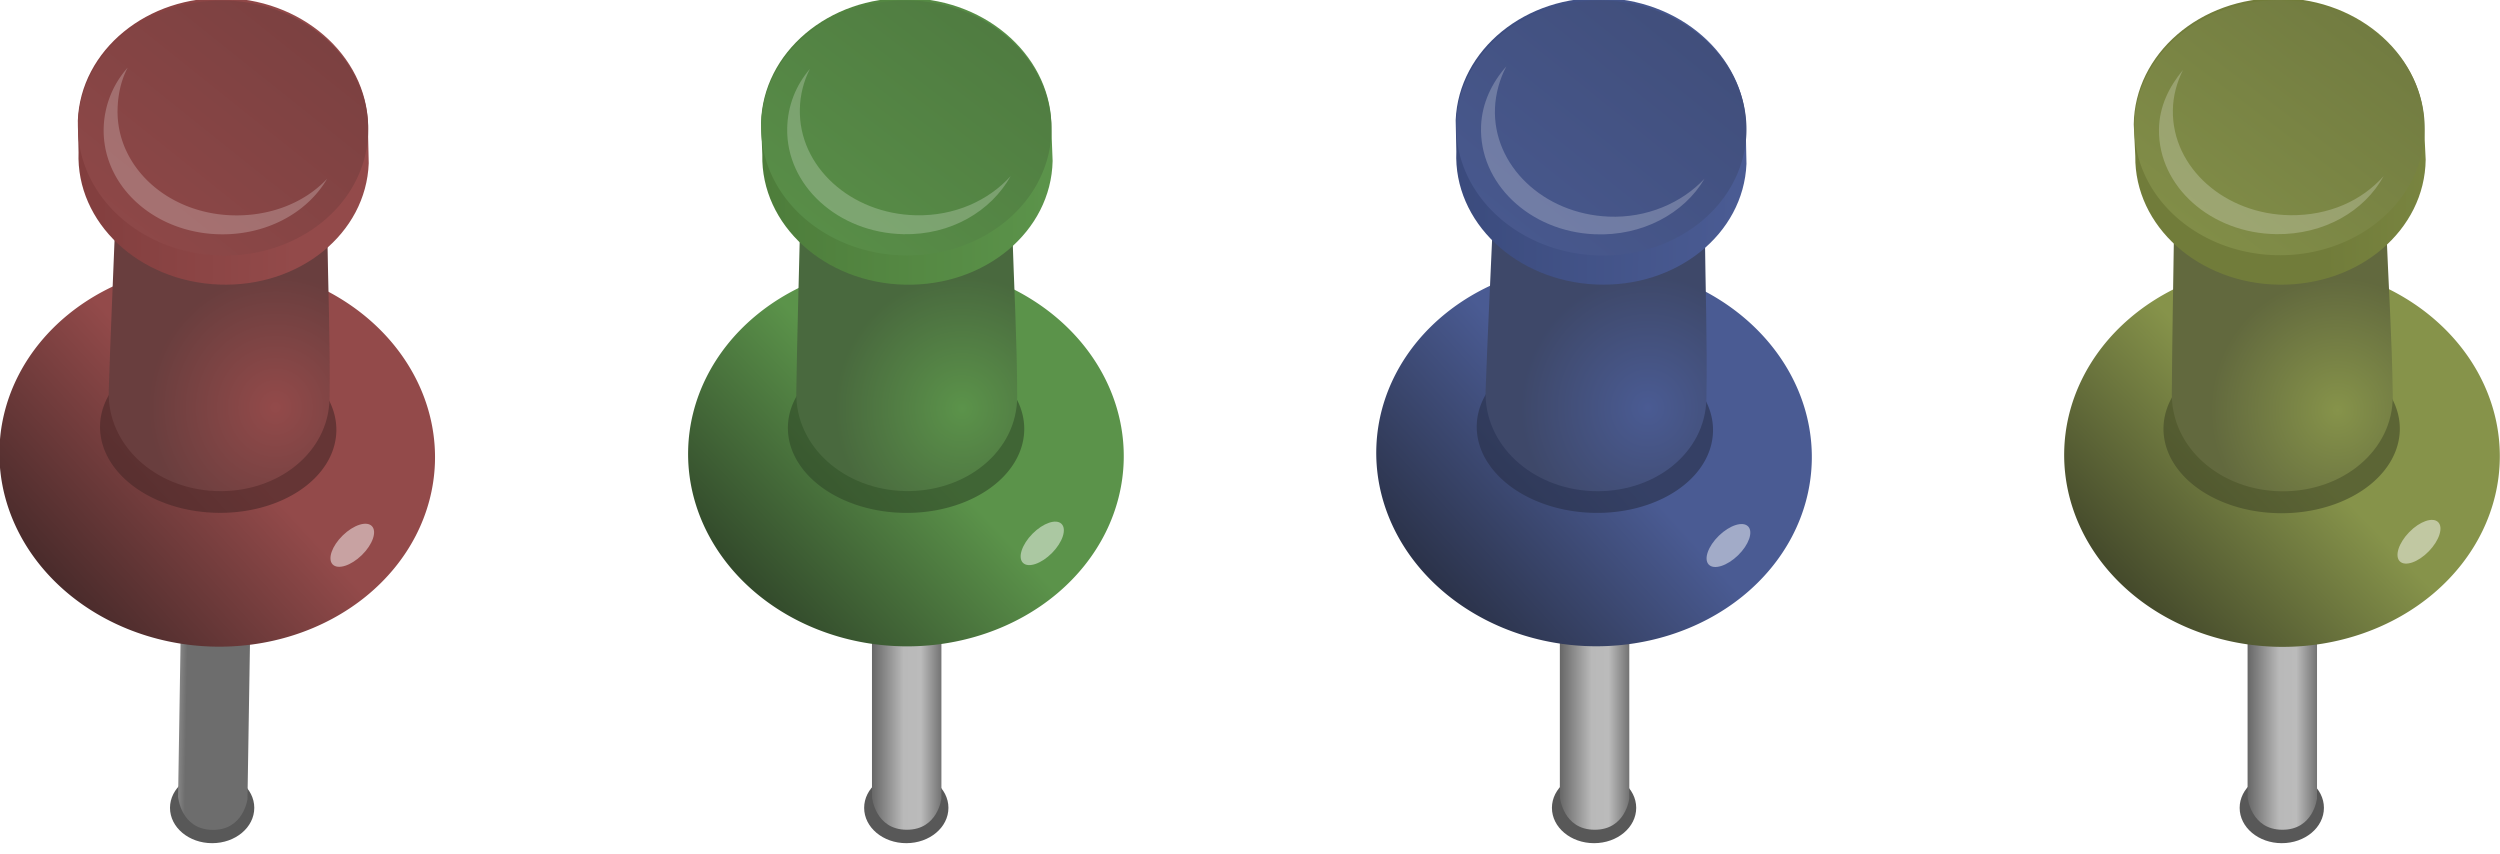 <svg xmlns="http://www.w3.org/2000/svg" viewBox="0 0 353.89 120.84"><defs><linearGradient id="r" y2="18.015" gradientUnits="userSpaceOnUse" y1="18.015" gradientTransform="rotate(-.512 75840.49 27174.048)" x2="107.11" x1="99.907"><stop offset="0" stop-color="#717c3a"/><stop offset="1" stop-color="#86934a"/></linearGradient><linearGradient id="g" y2="19.23" gradientUnits="userSpaceOnUse" x2="91.723" y1="11.264" x1="82.249"><stop offset="0" stop-color="#4c753e"/><stop offset="1" stop-color="#5b934a"/></linearGradient><linearGradient id="u" y2="15.035" gradientUnits="userSpaceOnUse" x2="87.079" y1="18.055" x1="89.7"><stop offset="0" stop-color="#2a3147"/><stop offset="1" stop-color="#4a5b93"/></linearGradient><linearGradient id="f" y2="18.015" gradientUnits="userSpaceOnUse" x2="107.11" gradientTransform="translate(-278.1 691.15)" y1="18.015" x1="99.907"><stop offset="0" stop-color="#4d7c3a"/><stop offset="1" stop-color="#5b934a"/></linearGradient><linearGradient id="c" y2="15.035" gradientUnits="userSpaceOnUse" x2="87.079" y1="18.055" x1="89.7"><stop offset="0" stop-color="#31472a"/><stop offset="1" stop-color="#5b934a"/></linearGradient><linearGradient id="w" y2="18.015" gradientUnits="userSpaceOnUse" x2="107.11" gradientTransform="rotate(1.167 -33970.305 -12309.99)" y1="18.015" x1="99.907"><stop offset="0" stop-color="#3a4a7c"/><stop offset="1" stop-color="#4a5b93"/></linearGradient><linearGradient id="x" y2="19.23" gradientUnits="userSpaceOnUse" x2="91.723" y1="11.264" x1="82.249"><stop offset="0" stop-color="#3e4b75"/><stop offset="1" stop-color="#4a5b93"/></linearGradient><linearGradient id="b" y2="29.457" gradientUnits="userSpaceOnUse" x2="104.6" gradientTransform="translate(-278.1 691.15)" y1="29.457" x1="102.73"><stop offset="0" stop-color="#5b5b5b"/><stop offset=".477" stop-color="#b9b9b9"/><stop offset=".706" stop-color="#bbb"/><stop offset="1" stop-color="#6d6d6d"/></linearGradient><linearGradient id="n" y2="19.23" gradientUnits="userSpaceOnUse" x2="91.723" y1="11.264" x1="82.249"><stop offset="0" stop-color="#753e3e"/><stop offset="1" stop-color="#934a4a"/></linearGradient><linearGradient id="o" y2="29.457" gradientUnits="userSpaceOnUse" y1="29.457" gradientTransform="translate(-244.36 691.15)" x2="104.6" x1="102.73"><stop offset="0" stop-color="#5b5b5b"/><stop offset=".477" stop-color="#b9b9b9"/><stop offset=".706" stop-color="#bbb"/><stop offset="1" stop-color="#6d6d6d"/></linearGradient><linearGradient id="p" y2="15.035" gradientUnits="userSpaceOnUse" x2="87.079" y1="18.055" x1="89.7"><stop offset="0" stop-color="#42472a"/><stop offset="1" stop-color="#86934a"/></linearGradient><linearGradient id="m" y2="18.015" gradientUnits="userSpaceOnUse" x2="107.11" gradientTransform="rotate(.924 -43145.42 -18052.454)" y1="18.015" x1="99.907"><stop offset="0" stop-color="#7c3a3a"/><stop offset="1" stop-color="#934a4a"/></linearGradient><linearGradient id="t" y2="29.457" gradientUnits="userSpaceOnUse" x2="104.6" gradientTransform="translate(-258.15 691.15)" y1="29.457" x1="102.73"><stop offset="0" stop-color="#5b5b5b"/><stop offset=".477" stop-color="#b9b9b9"/><stop offset=".706" stop-color="#bbb"/><stop offset="1" stop-color="#6d6d6d"/></linearGradient><linearGradient id="s" y2="19.23" gradientUnits="userSpaceOnUse" x2="91.723" y1="11.264" x1="82.249"><stop offset="0" stop-color="#6c753e"/><stop offset="1" stop-color="#86934a"/></linearGradient><linearGradient id="j" y2="29.457" gradientUnits="userSpaceOnUse" x2="104.6" gradientTransform="rotate(.924 -43145.42 -18052.454)" y1="29.457" x1="102.73"><stop offset="0" stop-color="#5b5b5b"/><stop offset=".477" stop-color="#b9b9b9"/><stop offset=".706" stop-color="#bbb"/><stop offset="1" stop-color="#6d6d6d"/></linearGradient><linearGradient id="k" y2="15.035" gradientUnits="userSpaceOnUse" x2="87.079" y1="18.055" x1="89.7"><stop offset="0" stop-color="#472a2a"/><stop offset="1" stop-color="#934a4a"/></linearGradient><radialGradient id="l" gradientUnits="userSpaceOnUse" cy="21.74" cx="122.54" gradientTransform="matrix(1.15 .018 -.019 1.199 -330.85 684.61)" r="2.735"><stop offset="0" stop-color="#934a4a"/><stop offset="1" stop-color="#693e3e"/></radialGradient><radialGradient id="q" gradientUnits="userSpaceOnUse" cx="122.54" cy="21.74" r="2.735" gradientTransform="matrix(1.15 -.01 .011 1.199 -280.45 688.11)"><stop offset="0" stop-color="#86934a"/><stop offset="1" stop-color="#62693e"/></radialGradient><radialGradient id="v" gradientUnits="userSpaceOnUse" cy="21.74" cx="122.54" gradientTransform="matrix(1.149 .023 -.024 1.199 -293.41 684.01)" r="2.735"><stop offset="0" stop-color="#4a5b93"/><stop offset="1" stop-color="#3e4869"/></radialGradient><radialGradient id="e" gradientUnits="userSpaceOnUse" cy="21.74" cx="122.54" gradientTransform="matrix(1.15 0 0 1.199 -313.95 686.84)" r="2.735"><stop offset="0" stop-color="#5b934a"/><stop offset="1" stop-color="#49693e"/></radialGradient><filter id="i" width="1.19" y="-.129" x="-.095" height="1.258" color-interpolation-filters="sRGB"><feGaussianBlur stdDeviation=".238"/></filter><filter id="h" width="1.565" y="-.281" x="-.283" height="1.562" color-interpolation-filters="sRGB"><feGaussianBlur stdDeviation=".301"/></filter><filter id="d" width="1.234" y="-.229" x="-.117" height="1.459" color-interpolation-filters="sRGB"><feGaussianBlur stdDeviation=".491"/></filter><filter id="a" width="1.333" y="-.179" x="-.167" height="1.358" color-interpolation-filters="sRGB"><feGaussianBlur stdDeviation=".121"/></filter></defs><g fill-rule="evenodd" color="#000"><path d="M-190.54 722.34c0 .448-.39.811-.872.811s-.872-.363-.872-.811.39-.811.872-.811.872.363.872.811z" transform="matrix(6.84 0 0 6.166 1437.549 -4339.592)" filter="url(#a)" fill="#585858"/><path d="M-175.26 716.09v6.44s.077.806.86.808c.772.002.859-.776.859-.776v-6.472z" fill="url(#b)" transform="translate(1125.57 -4018.59) scale(5.718)"/><path d="M90.75 15.331a3.594 3.594 0 11-7.188 0 3.594 3.594 0 017.188 0z" transform="matrix(-.164 7.533 -8.578 -.187 274.043 -589.266)" fill="url(#c)"/><path d="M90.75 15.331a3.594 3.594 0 11-7.188 0 3.594 3.594 0 017.188 0z" transform="matrix(-.089 3.326 -4.654 -.082 207.367 -227.977)" fill-opacity=".624" filter="url(#d)" fill="#304a28"/><path d="M-177.04 708.39c-.032 1.375-.074 2.781-.094 4.125s1.19 2.405 2.688 2.438c1.51.032 2.784-.982 2.781-2.344-.003-1.363-.082-2.815-.125-4.22z" fill="url(#e)" transform="translate(1125.57 -4018.59) scale(5.718)"/><path d="M-174.35 702.75c-1.984-.043-3.618 1.351-3.656 3.094l.031.781c-.038 1.743 1.547 3.176 3.531 3.219 1.985.043 3.619-1.32 3.656-3.063l-.03-.78c.037-1.744-1.548-3.208-3.532-3.25z" fill="url(#f)" transform="translate(1125.57 -4018.59) scale(5.718)"/><path d="M90.75 15.331a3.594 3.594 0 11-7.188 0 3.594 3.594 0 017.188 0z" transform="matrix(-.109 5.021 -5.717 -.124 225.437 -417.6)" fill="url(#g)"/><path d="M109.59 26.294c0 .448-.726.811-1.622.811s-1.623-.363-1.623-.811.727-.811 1.623-.811 1.622.363 1.622.811z" transform="rotate(-45.295 219.7 202.592) scale(2.392)" fill-opacity=".487" filter="url(#h)" fill="#fff"/><path d="M-177.12 704.5c-.352.413-.55.912-.563 1.469-.03 1.42 1.26 2.59 2.875 2.625 1.177.025 2.173-.569 2.657-1.438-.548.607-1.392.99-2.344.97-1.616-.036-2.906-1.207-2.875-2.626.007-.355.095-.696.25-1z" transform="translate(1127.425 -4018.59) scale(5.718)" fill-opacity=".228" filter="url(#i)" fill="#fff"/><g><path d="M-190.54 722.34c0 .448-.39.811-.872.811s-.872-.363-.872-.811.39-.811.872-.811.872.363.872.811z" transform="matrix(6.84 0 0 6.166 1339.288 -4339.592)" filter="url(#a)" fill="#585858"/><path d="M-192.65 716.08l-.103 6.44s.064.807.846.821c.773.015.872-.763.872-.763l.104-6.47z" fill="url(#j)" transform="translate(1127.37 -4018.59) scale(5.718)"/><path d="M90.75 15.331a3.594 3.594 0 11-7.188 0 3.594 3.594 0 017.188 0z" transform="matrix(-.285 7.53 -8.574 -.324 187.036 -586.864)" fill="url(#k)"/><path d="M90.75 15.331a3.594 3.594 0 11-7.188 0 3.594 3.594 0 017.188 0z" transform="matrix(-.142 3.324 -4.652 -.157 114.584 -226.662)" fill-opacity=".624" filter="url(#d)" fill="#4a2828"/><path d="M-194.31 708.35c-.053 1.374-.118 2.78-.16 4.123-.041 1.343 1.151 2.424 2.648 2.48 1.509.057 2.8-.936 2.819-2.298.019-1.363-.038-2.816-.058-4.22z" fill="url(#l)" transform="translate(1127.37 -4018.59) scale(5.718)"/><path d="M-191.53 702.75c-1.983-.075-3.64 1.293-3.705 3.035l.018.781c-.065 1.742 1.496 3.2 3.48 3.275s3.638-1.261 3.704-3.003l-.018-.782c.065-1.742-1.496-3.231-3.479-3.306z" fill="url(#m)" transform="translate(1127.37 -4018.59) scale(5.718)"/><path d="M90.75 15.331a3.594 3.594 0 11-7.188 0 3.594 3.594 0 017.188 0z" transform="matrix(-.19 5.019 -5.714 -.216 135.742 -415.998)" fill="url(#n)"/><path d="M109.59 26.294c0 .448-.726.811-1.622.811s-1.623-.363-1.623-.811.727-.811 1.623-.811 1.622.363 1.622.811z" transform="rotate(-44.377 171.583 325.512) scale(2.392)" fill-opacity=".487" filter="url(#h)" fill="#fff"/><path d="M-194 704.47a2.34 2.34 0 00-.594 1.469c-.053 1.419 1.197 2.595 2.813 2.656 1.175.044 2.22-.514 2.719-1.375-.558.598-1.424.942-2.375.906-1.616-.06-2.867-1.237-2.813-2.656.013-.355.09-.698.25-1z" fill-opacity=".228" filter="url(#i)" fill="#fff" transform="translate(1127.37 -4018.59) scale(5.718)"/></g><g><path d="M-190.54 722.34c0 .448-.39.811-.872.811s-.872-.363-.872-.811.39-.811.872-.811.872.363.872.811z" transform="matrix(6.84 0 0 6.166 1632.259 -4339.592)" filter="url(#a)" fill="#585858"/><path d="M-141.52 716.09v6.44s.077.806.86.808c.772.002.859-.776.859-.776v-6.472z" fill="url(#o)" transform="translate(1127.37 -4018.59) scale(5.718)"/><path d="M90.75 15.331a3.594 3.594 0 11-7.188 0 3.594 3.594 0 017.188 0z" transform="matrix(-.095 7.535 -8.579 -.108 462.835 -590.58)" fill="url(#p)"/><path d="M90.75 15.331a3.594 3.594 0 11-7.188 0 3.594 3.594 0 017.188 0z" transform="matrix(-.059 3.327 -4.654 -.04 399.475 -228.663)" fill-opacity=".624" filter="url(#d)" fill="#444a28"/><path d="M-143.34 708.42c-.019 1.375-.048 2.782-.056 4.126-.008 1.343 1.212 2.394 2.71 2.413 1.51.019 2.775-1.007 2.76-2.37-.016-1.362-.109-2.813-.164-4.217z" fill="url(#q)" transform="translate(1127.37 -4018.59) scale(5.718)"/><path d="M-140.71 702.75c-1.985-.025-3.606 1.384-3.628 3.127l.038.78c-.022 1.744 1.576 3.162 3.56 3.187 1.985.025 3.607-1.352 3.629-3.095l-.038-.781c.022-1.743-1.576-3.193-3.561-3.218z" fill="url(#r)" transform="translate(1127.37 -4018.59) scale(5.718)"/><path d="M90.75 15.331a3.594 3.594 0 11-7.188 0 3.594 3.594 0 017.188 0z" transform="matrix(-.063 5.022 -5.718 -.072 415.83 -418.514)" fill="url(#s)"/><path d="M109.59 26.294c0 .448-.726.811-1.622.811s-1.623-.363-1.623-.811.727-.811 1.623-.811 1.622.363 1.622.811z" transform="rotate(-45.818 316.658 -29.787) scale(2.392)" fill-opacity=".487" filter="url(#h)" fill="#fff"/><path d="M-143.12 704.53c-.348.417-.587.912-.594 1.469-.018 1.42 1.29 2.573 2.906 2.594 1.177.014 2.18-.565 2.657-1.438-.543.612-1.36.98-2.313.969-1.616-.02-2.924-1.174-2.906-2.594.004-.355.098-.694.25-1z" fill-opacity=".228" filter="url(#i)" fill="#fff" transform="translate(1127.37 -4018.59) scale(5.718)"/></g><g><path d="M-190.54 722.34c0 .448-.39.811-.872.811s-.872-.363-.872-.811.39-.811.872-.811.872.363.872.811z" transform="matrix(6.84 0 0 6.166 1534.908 -4339.592)" filter="url(#a)" fill="#585858"/><path d="M-155.31 716.09v6.44s.077.806.86.808c.772.002.859-.776.859-.776v-6.472z" fill="url(#t)" transform="translate(1108.87 -4018.59) scale(5.718)"/><path d="M90.75 15.331a3.594 3.594 0 11-7.188 0 3.594 3.594 0 017.188 0z" transform="matrix(-.317 7.528 -8.572 -.361 384.692 -586.178)" fill="url(#u)"/><path d="M90.75 15.331a3.594 3.594 0 11-7.188 0 3.594 3.594 0 017.188 0z" transform="matrix(-.157 3.323 -4.651 -.177 310.753 -226.261)" fill-opacity=".624" filter="url(#d)" fill="#28304a"/><path d="M-156.97 708.34c-.06 1.374-.13 2.78-.178 4.122-.047 1.343 1.14 2.429 2.638 2.492 1.508.064 2.804-.924 2.828-2.287.025-1.362-.025-2.815-.04-4.22z" fill="url(#v)" transform="translate(1108.87 -4018.59) scale(5.718)"/><path d="M-154.17 702.75c-1.983-.084-3.645 1.277-3.719 3.019l.016.781c-.074 1.742 1.482 3.207 3.465 3.29s3.644-1.245 3.718-2.987l-.016-.782c.074-1.741-1.481-3.237-3.464-3.32z" fill="url(#w)" transform="translate(1108.87 -4018.59) scale(5.718)"/><path d="M90.75 15.331a3.594 3.594 0 11-7.188 0 3.594 3.594 0 017.188 0z" transform="matrix(-.211 5.018 -5.713 -.241 332.654 -415.54)" fill="url(#x)"/><path d="M109.59 26.294c0 .448-.726.811-1.622.811s-1.623-.363-1.623-.811.727-.811 1.623-.811 1.622.363 1.622.811z" transform="scale(2.392) rotate(-44.129 112.516 36.295)" fill-opacity=".487" filter="url(#h)" fill="#fff"/><path d="M-159.88 704.44c-.36.406-.602.912-.625 1.469-.06 1.418 1.197 2.62 2.813 2.687 1.175.05 2.217-.516 2.718-1.375-.56.596-1.423.978-2.375.938-1.615-.068-2.872-1.27-2.812-2.688.014-.354.12-.73.281-1.03z" transform="translate(1127.424 -4018.59) scale(5.718)" fill-opacity=".228" filter="url(#i)" fill="#fff"/></g></g></svg>